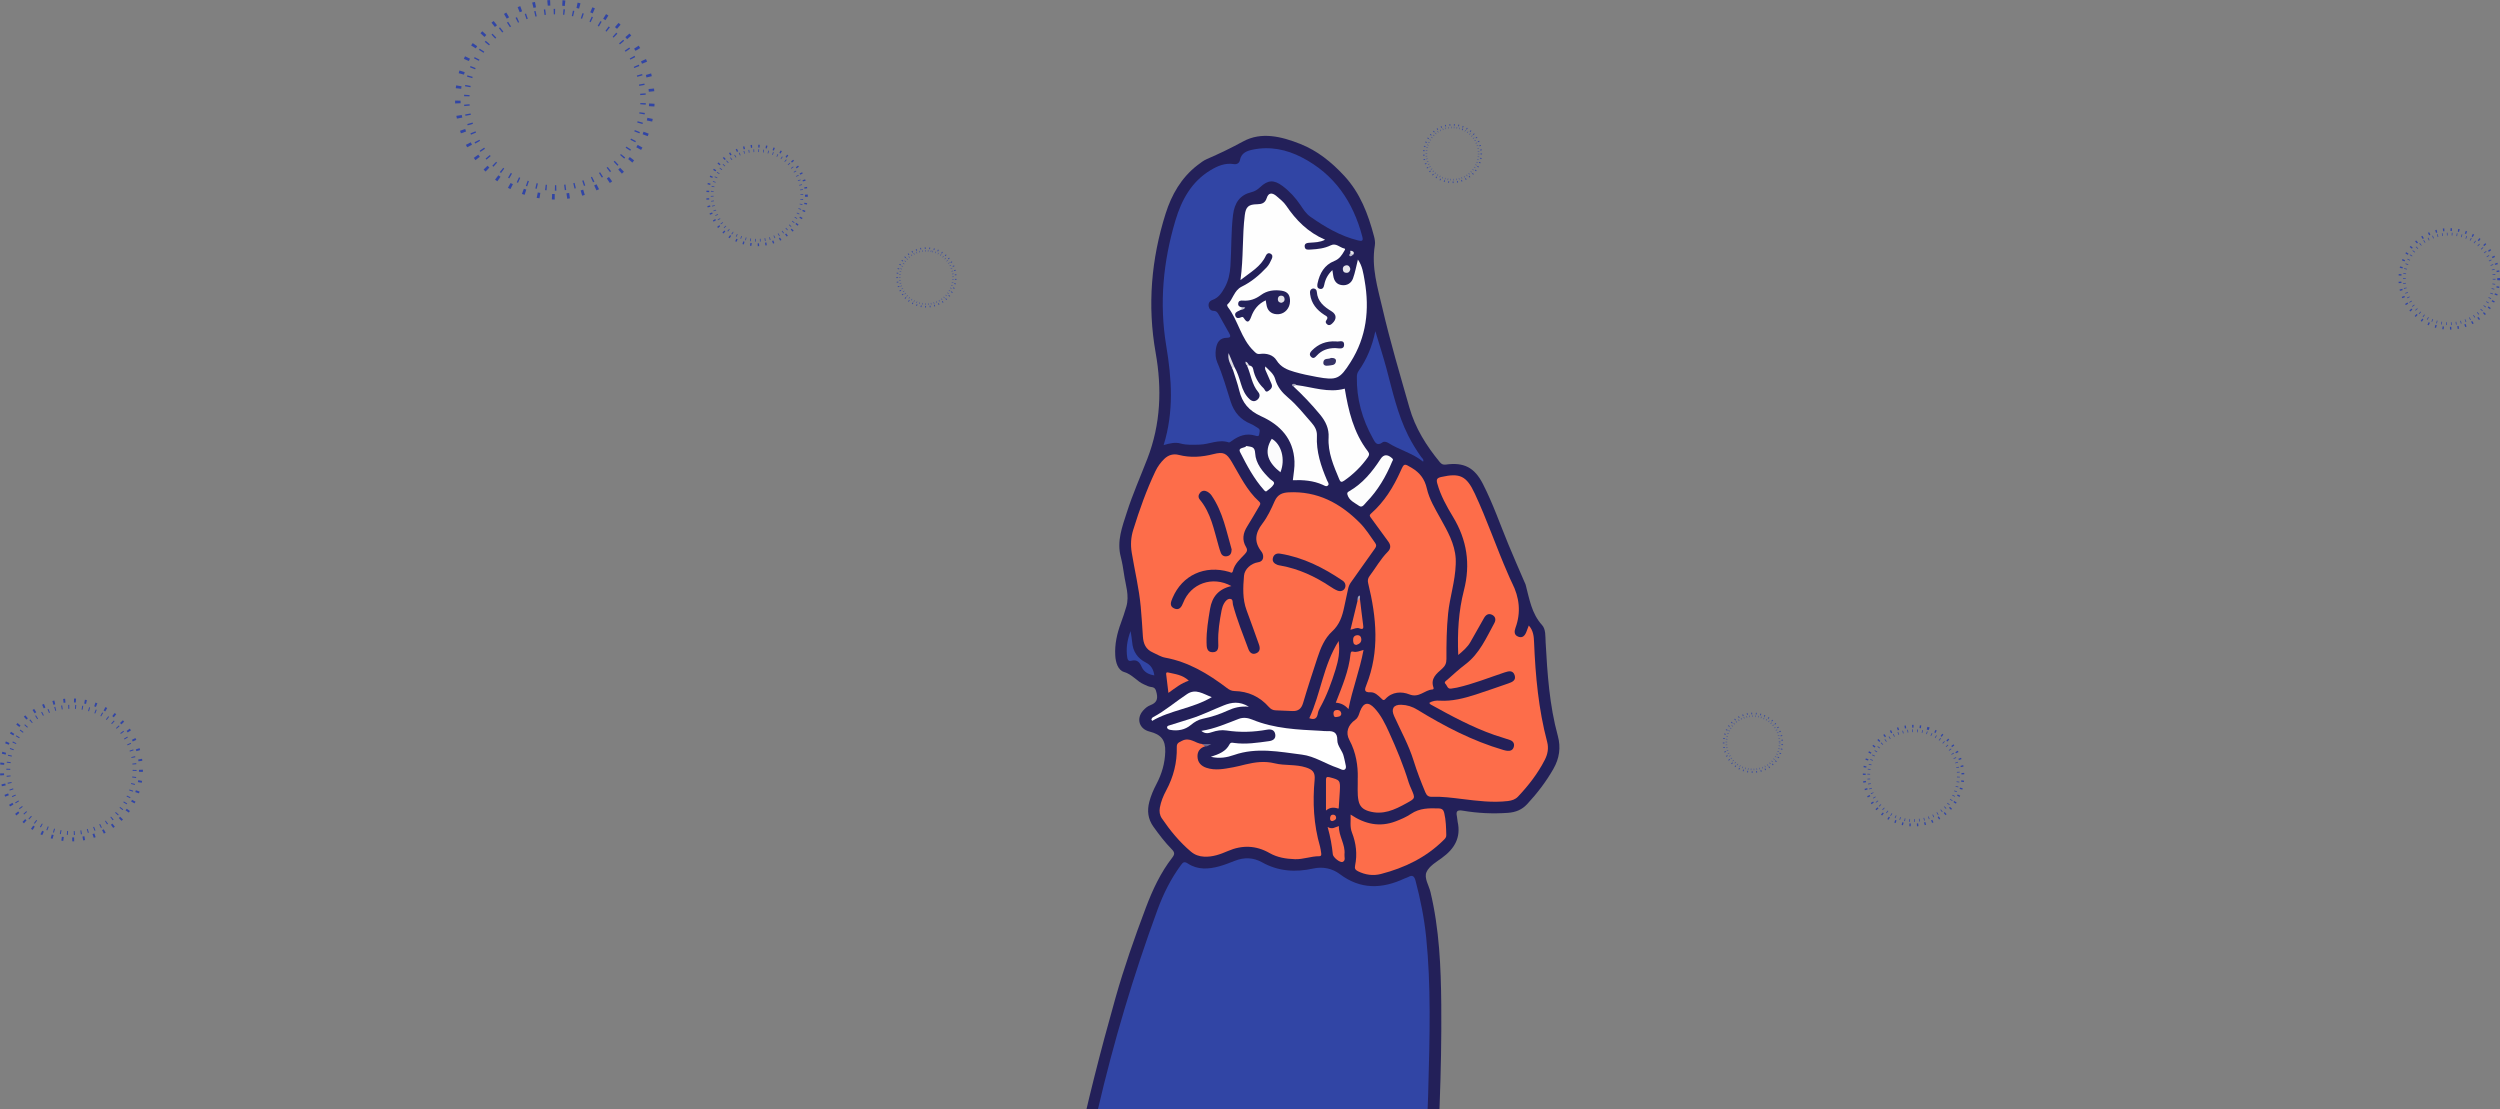 <?xml version="1.0" encoding="UTF-8"?><svg id="_レイヤー_2" xmlns="http://www.w3.org/2000/svg" xmlns:xlink="http://www.w3.org/1999/xlink" viewBox="0 0 894.51 396.94"><rect x="0" y="0" width="894.51" height="396.94" fill="#808080" stroke="none"/><defs><style>.cls-1{fill:#a2a0b8;}.cls-1,.cls-2,.cls-3,.cls-4,.cls-5,.cls-6,.cls-7,.cls-8,.cls-9,.cls-10,.cls-11,.cls-12,.cls-13,.cls-14,.cls-15,.cls-16,.cls-17,.cls-18,.cls-19,.cls-20,.cls-21,.cls-22{stroke-width:0px;}.cls-2{fill:#24215a;}.cls-23{stroke-dasharray:0 0 .14 .87;}.cls-23,.cls-24,.cls-6,.cls-25,.cls-26,.cls-27,.cls-28,.cls-29,.cls-30,.cls-31,.cls-32{fill:none;}.cls-23,.cls-24,.cls-25,.cls-26,.cls-27,.cls-28,.cls-29,.cls-30,.cls-31,.cls-32{stroke:#3145a5;stroke-miterlimit:10;}.cls-23,.cls-26{stroke-width:.58px;}.cls-3{fill:#fdfdfd;}.cls-4{fill:#28255d;}.cls-5{fill:#fbfbfc;}.cls-33{clip-path:url(#clippath);}.cls-24{stroke-dasharray:0 0 .97 4.35;}.cls-24,.cls-28{stroke-width:1.96px;}.cls-7{fill:#232059;}.cls-8{fill:#27245c;}.cls-9{fill:#e7e7ed;}.cls-25{stroke-dasharray:0 0 .15 .89;}.cls-25,.cls-30{stroke-width:.59px;}.cls-26{stroke-dasharray:0 0 .29 1.29;}.cls-27{stroke-dasharray:0 0 .69 3.12;}.cls-27,.cls-32{stroke-width:1.4px;}.cls-10{fill:#d9d9e2;}.cls-11{fill:#353266;}.cls-28{stroke-dasharray:0 0 .49 2.93;}.cls-12{fill:#68668d;}.cls-13{fill:#a4a3ba;}.cls-29{stroke-dasharray:0 0 .25 1.49;}.cls-29,.cls-31{stroke-width:1px;}.cls-14{fill:#dbdae3;}.cls-15{fill:#fd6d4a;}.cls-16{fill:#e0dfe7;}.cls-17{fill:#fefefe;}.cls-30{stroke-dasharray:0 0 .29 1.32;}.cls-31{stroke-dasharray:0 0 .49 2.21;}.cls-18{fill:#3145a5;}.cls-19{fill:#fff;}.cls-32{stroke-dasharray:0 0 .35 2.1;}.cls-20{fill:#e7e6ec;}.cls-21{fill:#babacb;}.cls-22{fill:#c3c2d2;}</style><clipPath id="clippath"><rect class="cls-6" x="312.8" y="18.83" width="302.39" height="378.11"/></clipPath></defs><g id="_レイヤー_1-2"><g class="cls-33"><path class="cls-7" d="M442.81,474.91c-21.54,0-43.07-.03-64.61.05-2.06,0-2.35-.48-2.17-2.48,3.51-39.26,12.39-77.45,23.05-115.27,3.1-10.99,6.89-21.78,10.92-32.47,2.4-6.36,5.26-12.5,9.46-17.91.9-1.16.88-1.87-.17-2.93-2.44-2.47-4.54-5.24-6.56-8.06-2-2.78-2.35-5.75-1.49-8.99.59-2.23,1.49-4.31,2.56-6.34,1.9-3.61,3.02-7.44,3.13-11.53.12-4.2-1.45-6.18-5.61-7.22-3.71-.92-4.86-4.61-2.34-7.49.74-.85,1.61-1.57,2.64-1.96,2.1-.8,2.76-2.02,2.23-4.31-.32-1.37-.58-2.07-2.05-2.21-.83-.08-1.63-.55-2.42-.88-2.61-1.1-4.21-3.6-7.18-4.47-2.19-.64-3.03-3.43-3.16-5.95-.22-4.02.64-7.83,2.02-11.56.71-1.92,1.35-3.85,1.93-5.82,1.19-4.01-.26-7.77-.8-11.62-.3-2.1-.65-4.22-1.18-6.27-1.47-5.62.52-10.72,2.18-15.9,2.09-6.54,4.87-12.8,7.34-19.19,4.79-12.37,5.25-25.05,2.96-37.94-3-16.89-1.57-33.49,3.57-49.75,2.13-6.74,5.6-12.87,11.39-17.33,1.06-.81,2.15-1.67,3.36-2.19,4.44-1.92,8.74-4,13.02-6.33,6.51-3.55,13.73-1.74,20.39.9,6.18,2.45,11.25,6.55,15.76,11.43,5.71,6.16,8.55,13.68,10.64,21.59.28,1.05.48,2.23.31,3.28-1.31,7.79,1,15.13,2.72,22.53,2.77,11.97,6.29,23.73,9.65,35.54,2.08,7.32,6.05,13.64,10.86,19.48.64.77,1.21,1.01,2.19.88,6.48-.89,10.25,1.07,13.24,6.93,3.56,6.96,6.11,14.34,9.08,21.55,1.86,4.51,3.83,8.98,5.76,13.47.15.36.36.71.46,1.08,1.34,5.05,2.09,10.25,5.87,14.41,1.36,1.51,1.15,4.01,1.27,6.16.62,11.26,1.37,22.52,4.36,33.47,1.15,4.21.56,8.07-1.58,11.82-2.63,4.62-5.84,8.79-9.45,12.67-1.83,1.97-4.11,2.85-6.72,3.05-5.45.4-10.89.15-16.27-.77-2.1-.36-2.47.31-2.07,2.11.14.61.11,1.26.25,1.87,1.25,5.67-1.15,9.68-5.62,12.91-2.04,1.47-4.56,2.96-5.51,5.05-.96,2.12.83,4.77,1.41,7.18,3.17,13.3,3.74,26.84,3.86,40.42.2,23.83-.95,47.63-2.4,71.41-.85,13.85-2.06,27.68-3,41.53-.13,1.89-.61,2.48-2.59,2.47-21.62-.08-43.23-.05-64.85-.05Z"/><path class="cls-18" d="M511,391.75c-.75,22.77-2.32,49.92-4.66,77.04-.09,1.07.27,2.58-.67,3.08-.82.43-2.13-.16-3.23-.16-16.88.1-33.76.22-50.64.34-23.19.16-46.38.32-69.57.51-1.37.01-2.11.07-1.9-1.8,5.42-49.81,16.58-98.28,33.86-145.33,2.07-5.63,4.74-10.99,8.32-15.86.78-1.06,1.21-1.45,2.54-.58,3.49,2.29,7.35,2.03,11.18.99,1.89-.52,3.73-1.25,5.56-1.97,3.36-1.33,6.62-1.24,9.79.53,5.81,3.25,11.93,3.63,18.32,2.22,3.39-.75,6.77-.05,9.48,1.99,7.46,5.62,15.15,5.32,23.17,1.58.43-.2.91-.3,1.31-.53,1.56-.87,2.2-.26,2.62,1.32,1.76,6.64,3.1,13.35,3.8,20.19,1.75,17.31,1.33,34.66.71,56.44Z"/><path class="cls-15" d="M440.65,209.68c-4.62,1.05-6.96,3.84-7.69,8.2-.66,3.97-1.33,7.93-1.25,11.97.03,1.58,0,3.53,2.18,3.52,2.25-.01,2.06-1.92,2-3.54-.14-3.89.49-7.7,1.21-11.5.16-.84.45-1.69.87-2.43.47-.83,1.23-1.69,2.18-1.62,1.15.08.81,1.34,1.01,2.11,1.45,5.41,3.57,10.59,5.51,15.84.46,1.23,1.33,2.09,2.73,1.55,1.5-.58,1.53-1.86,1.06-3.18-1.46-4.08-2.9-8.16-4.42-12.22-1.51-4.05-1.28-8.23-.93-12.39.21-2.41,2.57-4.43,5.04-4.81,1.28-.19,1.95-1.02,1.8-2.33-.06-.52-.29-1.1-.62-1.51-2.68-3.44-2.27-6.56.35-9.98,1.85-2.4,3.17-5.27,4.41-8.07,1.03-2.32,2.67-3.01,4.99-3.13,10.29-.52,18.46,3.86,25.47,10.91,2.12,2.13,3.71,4.7,5.45,7.14.55.76.52,1.27-.04,2.05-2.91,4.02-5.71,8.12-8.62,12.15-.53.74-.82,1.51-1,2.36-.47,2.16-.94,4.31-1.39,6.47-.68,3.27-1.66,6.26-4.31,8.69-2.7,2.48-4.11,5.94-5.25,9.41-1.77,5.39-3.54,10.78-5.14,16.21-.63,2.12-1.82,2.98-3.93,2.86-1.97-.11-3.94-.17-5.91-.25-.98-.04-1.72-.43-2.42-1.22-3.24-3.66-7.38-5.59-12.27-5.68-1.15-.02-1.93-.5-2.75-1.11-6.65-5.04-13.68-9.3-22.07-10.84-1.54-.28-2.9-1.19-4.33-1.81-2.66-1.16-3.47-3.2-3.64-5.81-.23-3.54-.44-7.08-.77-10.62-.6-6.53-2.16-12.9-3.22-19.35-.46-2.8-.3-5.45.54-8.15,2.22-7.15,4.72-14.19,7.93-20.96.79-1.66,1.85-3.12,3.16-4.4,1.46-1.42,3.24-1.95,5.22-1.44,4.16,1.07,8.28.76,12.38-.29,3.55-.91,4.7-.37,6.57,2.8,2.93,4.94,5.38,10.21,9.75,14.15.8.72.33,1.24-.01,1.83-1.4,2.37-2.77,4.77-4.23,7.1-1.5,2.4-1.92,4.84-.42,7.35.67,1.11.32,1.76-.48,2.61-1.65,1.77-3.59,3.4-4.19,5.9-.27,1.12-.81.57-1.37.4-8.73-2.55-16.81,1.19-20.26,9.35-.57,1.35-1.2,2.86.54,3.7,1.89.9,2.72-.56,3.29-2.03,2.67-6.83,10.4-9.72,17.24-5.95Z"/><path class="cls-15" d="M511.4,251.51c1.18-.78,2.47-.89,3.68-.81,4.51.28,8.77-.85,12.98-2.2,3.9-1.25,7.75-2.65,11.63-3.97,1.43-.49,2.86-1.12,2.25-2.95-.61-1.82-2.09-1.48-3.55-1-5.68,1.89-11.24,4.15-17.1,5.46-.69.15-1.4.24-2.1.35-1.29.2-1.39-1.11-2.01-1.71-.64-.63.28-1.11.68-1.47,2.13-1.88,4.22-3.81,6.48-5.52,5.06-3.83,7.45-9.48,10.36-14.78.57-1.05.47-2.23-.73-2.88-1.3-.7-2.29-.1-2.96,1.06-1.65,2.87-3.25,5.77-4.89,8.64-1.02,1.79-2.54,3.1-4.36,4.63-.33-8.07.12-15.7,2.03-23.1,2.43-9.42,1.1-18.07-3.9-26.33-2.28-3.77-4.43-7.62-5.63-11.94-.42-1.52-.05-1.99,1.45-2.33,6.62-1.49,9.01-.41,11.96,5.91,4.41,9.43,7.73,19.31,11.91,28.82.48,1.08.93,2.18,1.46,3.23,2.62,5.17,3.23,10.49,1.21,16.01-.48,1.32-.53,2.59.99,3.18,1.51.59,2.36-.37,2.88-1.67.29-.71.55-1.42.89-2.33,1.68,1.86,1.8,4.02,1.89,6.09.49,12,1.59,23.91,4.68,35.56.59,2.24.2,4.37-.84,6.41-2.5,4.89-5.82,9.17-9.58,13.15-.98,1.04-2.22,1.42-3.59,1.59-5.54.66-11.02-.06-16.5-.73-3.53-.43-7.05-.91-10.6-.78-1.31.05-1.96-.38-2.47-1.59-1.54-3.71-3-7.43-4.19-11.28-1.72-5.57-4.58-10.7-6.98-16-1.16-2.56-.3-4.14,2.55-4.06,2.07.06,3.96.66,5.78,1.78,9.7,5.94,19.74,11.18,30.73,14.39.45.13.92.25,1.38.3,1.14.13,2.06-.23,2.38-1.43.32-1.19-.28-2.04-1.35-2.42-1.85-.67-3.76-1.17-5.62-1.82-7.99-2.8-15.4-6.82-22.78-10.9-.18-.1-.29-.31-.51-.55Z"/><path class="cls-18" d="M416.36,159.24c3.73-12.05,2.88-23.79.92-35.55-2.53-15.23-1.08-30.22,3.32-44.89,2.15-7.18,5.67-13.73,12.43-17.84,2.58-1.57,5.3-2.75,8.46-2.24,1.07.17,1.97-.38,2.16-1.41.48-2.61,2.49-3.33,4.59-3.77,6.21-1.28,12.1-.06,17.63,2.81,11.59,6.01,18.27,15.83,21.55,28.23.42,1.6.04,1.83-1.57,1.43-6.32-1.58-11.78-4.81-17.03-8.49-1.51-1.06-2.49-2.63-3.5-4.13-1.78-2.64-3.9-4.96-6.45-6.86-3.05-2.27-5.21-2.18-7.99.45-.94.89-1.87,1.48-3.17,1.8-3.96.97-6,3.66-6.54,8.24-.71,6.04-.52,12.13-.92,18.19-.18,2.72-.71,5.31-2.05,7.69-1.05,1.87-2.18,3.65-4.38,4.42-.98.34-1.53,1.14-1.36,2.23.14.96.79,1.65,1.73,1.67,1.08.02,1.49.63,1.92,1.42,1.21,2.21,2.46,4.4,3.7,6.59.53.94.66,1.62-.79,1.63-2.7.01-3.66,1.78-3.98,4.11-.22,1.59-.14,3.19.49,4.66,1.98,4.57,3.31,9.35,4.82,14.08,1.21,3.8,3.49,6.44,7.17,7.95.94.38,1.78,1.01,2.65,1.54.92.56.46,1.43.39,2.15-.1,1.04-1.03.63-1.48.5-3.19-.94-5.88.08-8.4,1.95-.31.23-.77.58-1.02.49-3.62-1.23-6.98.73-10.49.8-2.29.05-4.53.22-6.79-.41-1.84-.52-3.72-.09-6.01.57Z"/><path class="cls-15" d="M520.87,201.85c-.21,6.26-2.14,11.85-2.73,17.66-.55,5.43-.62,10.86-.6,16.29,0,1.48-.42,2.45-1.52,3.44-1.97,1.76-4.27,3.5-3.12,6.76.12.34.04.68-.35.7-2.82.15-4.78,3.15-8.29,1.75-2.74-1.09-6.13-1-8.56,1.65-.69.76-1.06.19-1.51-.24-1.1-1.04-2.29-2.23-3.82-2.16-2.48.12-2.08-1.11-1.5-2.55,4.81-12.06,3.65-24.24.67-36.44-.26-1.05-.1-1.8.5-2.61,2.18-2.89,3.93-6.09,6.51-8.68,1.12-1.12,1.14-2.34.21-3.61-2.05-2.8-4.06-5.62-6.13-8.4-.45-.6-.87-.96-.04-1.69,4.76-4.2,7.99-9.47,10.56-15.2,1.27-2.82,1.25-2.74,3.97-1.12,2.87,1.7,4.65,4.01,5.4,7.35.87,3.86,2.95,7.26,4.86,10.71,2.51,4.54,5.16,9.06,5.48,14.44.05.78,0,1.57,0,1.96Z"/><path class="cls-17" d="M443.85,100.19c1.12-8.11.6-15.71,1.54-23.22.38-3.02,1.36-3.84,4.44-3.89,1.57-.03,2.82-.35,3.41-2.22.59-1.88,1.86-2.07,3.44-.74,1.26,1.06,2.62,2.13,3.53,3.47,3.5,5.18,7.72,9.49,13.92,12.19-1.95.96-3.64.92-5.3,1.05-.95.07-2.13.1-2.01,1.41.12,1.31,1.27,1.09,2.23,1.04,2.45-.13,4.86-.4,7.11-1.51,1.87-.93,3.2.79,4.82,1.14.57.12.16.6-.02.92-.86,1.51-1.73,2.83-3.55,3.56-3.52,1.39-5.22,4.38-5.98,7.96-.17.81-.25,1.7.73,1.98,1.15.32,1.49-.59,1.67-1.49.39-1.97,1.27-3.65,2.9-5.2.13.83.22,1.43.31,2.03.29,1.81,1.17,3.12,3.11,3.35,1.89.22,3.34-.73,3.95-2.38.78-2.14,1.17-4.42,1.76-6.77,1.62,2.27,1.96,4.96,2.42,7.59,1.78,10.29.67,20.11-5.03,29.1-3.88,6.14-4.98,6.61-12.11,5.31-2.71-.5-5.42-1.05-8.06-1.83-2.48-.72-4.8-1.64-6.34-4.13-1.22-1.97-3.6-2.58-5.88-2.28-1.18.16-1.55-.37-2.26-1.05-4.57-4.39-5.54-10.88-9.28-15.74-.17-.22-.31-.74-.21-.83,2.1-1.85,2.34-5.06,5.2-6.46,3.4-1.66,6.33-4.12,8.93-6.91.82-.88,1.32-1.95,1.81-3.03.34-.75.32-1.42-.43-1.84-.82-.45-1.41.06-1.71.74-1.76,3.89-5.38,5.81-9.03,8.68Z"/><path class="cls-15" d="M431.15,267.06c-1.83.56-2.75,1.87-2.68,3.7.07,2.03,1.29,3.33,3.18,3.96,3.21,1.08,6.4.39,9.58-.18,1.47-.26,2.92-.67,4.37-1.01,3.46-.82,6.85-1.31,10.48-.41,3.63.9,7.52.27,11.2,1.48,2.34.76,3.35,1.69,3.1,4.4-.75,8.04-.35,16.05,1.93,23.88.22.75.28,1.55.41,2.33.1.59.09,1.16-.72,1.15-2.93-.01-5.69,1.16-8.66,1.06-3.21-.11-6.27-.59-9.08-2.19-4.88-2.79-9.83-2.93-14.96-.71-2.67,1.15-5.4,2.15-8.43,2-1.83-.09-3.37-.64-4.75-1.8-4.07-3.44-7.41-7.5-10.39-11.89-.79-1.16-.98-2.45-.73-3.84.39-2.2,1.23-4.23,2.28-6.18,2.59-4.82,3.91-9.96,3.78-15.43-.04-1.47.62-1.68,1.83-2.3,2.92-1.51,4.87.99,7.32,1.14.24.37,1.25-.12.95.85Z"/><path class="cls-15" d="M485.82,278.23c.07-4.08-.55-8.91-3.01-13.45-1.46-2.71-.5-5.38,2.13-7.25,1.06-.75,1.28-1.94,1.69-3.03,1.2-3.14,2.92-3.53,5.17-1.12,2.34,2.51,3.81,5.55,5.22,8.65,2.67,5.87,5.14,11.81,7.03,17.98.25.82.63,1.61.97,2.4,1.42,3.29,1.4,3.24-1.85,5.03-4.2,2.32-8.37,4.31-13.43,2.8-2.09-.63-3.23-1.7-3.66-3.78-.5-2.43-.21-4.87-.28-8.25Z"/><path class="cls-15" d="M483.24,291.45c5.21,3.48,10.44,4.58,16.1,2.44,1.91-.72,3.83-1.55,5.51-2.68,3.1-2.1,6.48-2.07,9.97-1.95,1.19.04,1.68.57,1.93,1.6.63,2.63.67,5.3.74,7.98.02.82-.49,1.28-1,1.78-6.27,6.22-13.94,9.9-22.37,12.09-2.81.73-5.62.34-8.28-1-.92-.47-1.2-.97-.98-2.03.83-4.03.37-7.96-1.13-11.81-.79-2.02-.38-4.18-.48-6.41Z"/><path class="cls-17" d="M446.93,130.72c.7.19,1.27.41,1.45,1.3.52,2.7,1.77,5.03,3.77,6.93.49.47.59,1.7,1.73.9.88-.62,1.6-1.32,1.05-2.55-.74-1.65-1.47-3.3-2.17-4.97-.14-.34-.16-.73-.04-1.22,1.37,1.38,3.03,2.62,3.54,4.51.77,2.84,2.53,4.88,4.65,6.67,3.15,2.66,5.67,5.89,8.37,8.96,1.19,1.35,2.01,2.83,1.92,4.67-.29,5.67,1.45,10.87,3.63,15.97.24.56.83,1.2.38,1.73-.57.69-1.32.12-1.94-.16-3.38-1.52-6.97-1.77-10.68-1.65.26-2.36.68-4.51.58-6.73-.34-8.12-5.2-13.1-11.97-16.16-4.34-1.96-6.74-4.8-7.8-9.23-.6-2.52-1.5-4.96-2.27-7.44-.22-.54-.41-1.05.51-1,1.12,1.91,1.76,4.01,2.39,6.12.62,2.05,1.46,3.99,3.09,5.47.86.78,1.84.97,2.77.18.91-.77,1.07-1.83.31-2.73-2.32-2.76-2.61-6.34-4.01-9.47.22-.23.47-.26.73-.08Z"/><path class="cls-18" d="M509.2,165.19c-3.75-3.06-8.5-4.18-12.49-6.72-.62-.39-1.53-.58-2.04-.19-2.05,1.54-2.74-.14-3.45-1.42-3.84-6.87-5.88-14.22-5.73-22.13.01-.73.2-1.38.62-1.99,2.87-4.12,4.83-8.64,5.99-14.24,1.46,4.86,2.83,9.08,3.98,13.36,2.18,8.13,3.96,16.39,7.78,23.98,1.35,2.68,2.91,5.22,4.65,7.67.33.47,1.02.82.69,1.68Z"/><path class="cls-19" d="M429.86,261.51c4.84-.76,9.07-2.66,13.39-4.3,1.63-.62,3.29-.36,4.85.28,7.88,3.25,16.23,3.58,24.56,4,.71.04,1.42.14,2.13.11,2.29-.11,3.74.41,3.71,3.23-.02,2.14,1.89,3.77,2.31,5.89.12.62.34,1.22.43,1.84.13.92.69,2.12.01,2.71-.68.59-1.73-.22-2.6-.5-4.34-1.43-8.25-4.19-12.82-4.76-8.07-1.01-16.18-2.7-24.3.13-2.45.86-5.12,1.39-8.29.65,2.99-.97,5.4-1.94,6.69-4.47.4-.77,1.04-.58,1.64-.49,4.2.59,8.34-.08,12.48-.64,1.41-.19,2.5-.85,2.24-2.45-.26-1.58-1.51-1.91-2.9-1.66-4.85.88-9.71,1.04-14.6.29-1.74-.26-3.45.02-5.13.59-1.2.41-2.43.73-3.83-.44Z"/><path class="cls-17" d="M463.94,137.8c5.74.7,11.41,2.89,17.22,1.26,1.3,7.79,3.11,15.73,8.28,22.45.61.8.5,1.36-.01,2.09-2.34,3.32-5.2,6.11-8.54,8.43-.95.66-1.32.38-1.7-.54-2-4.81-4.12-9.58-3.81-14.97.18-3.17-1.06-5.76-3.06-8.18-2.92-3.53-6.05-6.84-9.4-9.96-.04-.89.49-.74,1.04-.57Z"/><path class="cls-3" d="M498.39,164.61c-.08.17-.2.37-.29.58-2.22,5.35-5.11,10.3-9.18,14.47-.67.68-1.48,2.16-2.59,1.37-1.6-1.14-3.7-1.92-4.25-4.18-.16-.63.28-.86.67-1.08,4.85-2.79,8.25-6.97,11.24-11.57,1.09-1.68,2.48-1.64,3.94-.38.25.21.5.37.47.78Z"/><path class="cls-15" d="M482.49,253.72c-1.31-1.48-2.74-2.17-4.54-2.29,2.25-5.81,4.68-11.37,5.28-17.47.07-.7.28-.98,1.02-.79,1.12.3,2.14-.22,3.63-.64-1.35,7.33-4.02,14.06-5.39,21.19Z"/><path class="cls-15" d="M468.47,256.97c4.12-8.85,4.96-18.79,10.5-27.62.55,3.9-.14,7.08-1.09,10.17-1.44,4.65-3.09,9.24-5.47,13.53-.38.68-.75,1.42-.87,2.17-.29,1.78-1.13,2.49-3.07,1.75Z"/><path class="cls-3" d="M445.96,159.58c1.74.37,3.01.05,3.15,2.64.19,3.62,2.68,6.59,5.33,9.18.55.54,1.84.97,1.3,1.91-.56.98-1.62,1.69-2.53,2.42-.36.29-.7-.12-.97-.41-3.59-4.03-6.1-8.78-8.51-13.52-.93-1.83,1.7-1.36,2.22-2.22Z"/><path class="cls-19" d="M411.95,257.37c.18-.24.3-.58.53-.71,4.42-2.32,8.16-5.63,12.31-8.35,3.11-2.04,5.66-.01,8.8,1.13-6.95,4.11-14.79,4.63-21.35,8.5l-.29-.58Z"/><path class="cls-19" d="M446.86,252.87c-3.09-.27-5.35.36-7.53,1.36-2.87,1.32-5.85,2.31-8.95,2.94-1.63.33-2.98,1.14-4.31,2.25-2.05,1.71-4.62,2.21-7.31,1.74-.55-.1-1.17-.33-1.17-.95,0-.53.63-.61,1.08-.75,2.4-.75,4.8-1.51,7.21-2.26,4.15-1.28,8.02-3.24,12.04-4.83,2.78-1.1,5.57-1.54,8.94.5Z"/><path class="cls-15" d="M478.89,289.35c-1.51-.54-3.03-.56-4.45.66,0-3.9,0-7.43,0-10.96,0-.92.28-1.22,1.28-.95,3.76.98,3.88,1.09,3.67,5.04-.1,1.96-.25,3.92-.38,5.88,0,.07-.05.15-.12.32Z"/><path class="cls-15" d="M475.03,295.89c1.7,1.03,2.74,0,4.03-.31-.1,3.6,2.39,6.56,2,10.13-.1.93.52,2.18-.65,2.68-.93.4-3.41-1.62-3.52-2.68-.32-3.12-.84-6.2-1.86-9.81Z"/><path class="cls-5" d="M458.14,168.99c-4.17-3.31-6.18-7.05-3.1-11.99,3.44,1.9,4.98,7.36,3.1,11.99Z"/><path class="cls-18" d="M404.53,225.8c.23,1.61.47,2.76.56,3.92.25,3.36,1.92,5.83,4.85,7.31,1.89.96,2.75,2.4,3.09,4.63-2.13-.33-3.75-1.22-4.58-3.13-.73-1.68-1.72-2.63-3.61-2.12-1.17.32-1.41-.49-1.52-1.26-.45-3.08-.04-6.05,1.22-9.37Z"/><path class="cls-15" d="M425.37,243.55c-2.86.95-4.89,2.66-7.31,4.37-.29-2.4-.55-4.58-.81-6.76-.07-.6.36-.63.74-.54,2.46.59,5.09.78,7.37,2.93Z"/><path class="cls-15" d="M486.57,214.11c.38,3.12.73,6.25,1.15,9.37.15,1.11.24,1.95-1.31,1.36-1.05-.4-1.99.24-3.21.5.86-3.51,1.68-6.91,2.51-10.3.38-.23-.06-1.22.87-.94Z"/><path class="cls-15" d="M485.34,230.75c-1.12-.04-1.13-.88-1.19-1.65-.07-.99.35-1.7,1.37-1.81.91-.1,1.48.41,1.56,1.34.1,1.25-.72,1.78-1.75,2.13Z"/><path class="cls-20" d="M483.16,96.25c-.14.73-.45,1.35-1.33,1.37-.85.02-1.33-.46-1.36-1.29-.03-.84.49-1.36,1.27-1.41.83-.05,1.25.53,1.41,1.33Z"/><path class="cls-15" d="M479.93,255.42c-.15,1.03-1.06,1.01-1.77,1.13-.85.15-.99-.52-1.03-1.18-.07-1.06.63-1.37,1.47-1.33.77.04,1.26.53,1.33,1.38Z"/><path class="cls-14" d="M441.64,131.24c-.44.2-.41.63-.51,1-.82-1.87-2-3.63-1.53-5.91.68,1.64,1.36,3.27,2.05,4.91Z"/><path class="cls-15" d="M476.77,293.78c-.64.06-.85-.36-.86-.86-.01-.66.17-1.33.94-1.42.72-.08,1.23.4,1.22,1.11,0,.75-.71.94-1.29,1.17Z"/><path class="cls-12" d="M431.15,267.06c-.32-.28-.63-.57-.95-.85h3.16c-.89.52-1.42.98-2.22.85Z"/><path class="cls-9" d="M483.2,90.44c-.02-.28-.22-.8.18-.73.59.11,1.34.38.88,1.32-.62.29-1.09.29-1.06-.59Z"/><path class="cls-1" d="M486.57,214.11c-.29.31-.58.62-.87.94.04-.45.02-.92.14-1.36.07-.25.35-.43.53-.65.35.3.27.69.2,1.07Z"/><path class="cls-13" d="M463.94,137.8c-.36.17-.87.06-1.04.57-.39-.14-.79-.58-.56-.8.5-.47,1.1-.18,1.6.23Z"/><path class="cls-10" d="M446.93,130.72c-.24.03-.49.05-.73.08-.4-.36-.61-.79-.55-1.39.83.14.92.85,1.29,1.31Z"/><path class="cls-21" d="M483.2,90.44c.2.47.62.55,1.06.59-.39.33-.85.87-1.3.58-.45-.29.03-.79.24-1.17Z"/><path class="cls-2" d="M481.42,209.53c.01,1.45-1.36,2.39-2.82,1.81-.94-.38-1.82-.93-2.67-1.5-5.44-3.61-11.25-6.31-17.72-7.47-.39-.07-.79-.12-1.15-.26-1.13-.45-1.95-1.2-1.6-2.51.34-1.25,1.33-1.71,2.58-1.5,8.27,1.34,15.52,5.03,22.36,9.66.61.42,1,1,1.01,1.78Z"/><path class="cls-2" d="M440.69,196.58c-.03,1.36-.45,2.16-1.53,2.41-1.04.24-1.9-.11-2.32-1.13-.33-.79-.56-1.63-.8-2.46-1.69-5.78-2.72-11.83-6.76-16.67-.62-.75-.54-1.64.09-2.39.71-.85,1.66-.93,2.57-.44.6.33,1.19.83,1.57,1.39,4.06,5.91,5.31,12.86,7.18,19.28Z"/><path class="cls-2" d="M444.44,110c-.85-.16-1.56-.5-1.39-1.52.15-.93.93-.99,1.65-.93,2.45.2,4.49-.52,6.51-2.01,2.13-1.57,4.74-1.93,7.44-1.51,2.31.36,2.98,1.81,2.92,3.83-.07,2.41-1.81,4.35-3.98,4.55-2.19.2-3.81-.82-4.32-2.79-.17-.66-.24-1.35-.38-2.16-2.7,1.25-4.28,3.31-5.22,5.91-.61,1.68-1.31,2.53-2.56.53-.35-.56-.58-.57-1.09-.35-.78.34-1.64.48-1.99-.5-.4-1.1.49-1.51,1.31-1.87.21-.1.42-.22.63-.32.45-.27.94-.49,1.42-.76.28-.05-.04-.42.02-.11.03.14-.18.22-.35.22-.23,0-.45-.02-.63-.19Z"/><path class="cls-4" d="M469.88,103.21c.84.03,1.23.53,1.28,1.2.25,3.49,2.59,5.34,5.28,6.98,1.86,1.14,1.89,2.84.21,4.37-.49.45-1.01.8-1.67.38-.62-.4-.83-1.01-.38-1.61.87-1.15-.09-1.44-.78-1.89-2.68-1.74-4.59-4.01-5.04-7.29-.14-.99-.1-1.91,1.1-2.15Z"/><path class="cls-8" d="M478.11,122.16c.74.27,2.82-.85,2.81,1.17,0,1.97-2.04,1.2-3.21,1.21-2.58.01-4.79.76-6.53,2.66-.65.71-1.27,1.32-2.11.44-.79-.83-.23-1.65.39-2.27,2.27-2.28,5.02-3.43,8.66-3.21Z"/><path class="cls-11" d="M476.22,128.07c1.03-.03,1.92.21,1.79,1.2-.2,1.58-1.67,1.37-2.78,1.56-.84.14-1.78-.06-1.74-1.05.06-1.9,1.93-1.12,2.73-1.71Z"/><path class="cls-22" d="M444.44,110c.38-.13.74-.15,1.08.11-.39.51-.92.72-1.54.74.15-.28.31-.56.46-.85Z"/><path class="cls-16" d="M458.44,108.35c-.67-.11-1.17-.38-1.22-1.15-.05-.84.35-1.38,1.17-1.41.68-.03,1.17.39,1.23,1.12.08.86-.41,1.27-1.18,1.44Z"/></g><circle class="cls-29" cx="270.86" cy="69.93" r="16.06" transform="translate(29.89 212.01) rotate(-45)"/><circle class="cls-31" cx="270.86" cy="69.93" r="17.67"/><circle class="cls-29" cx="876.35" cy="99.79" r="16.06"/><circle class="cls-31" cx="876.35" cy="99.79" r="17.67"/><circle class="cls-29" cx="684.62" cy="277.49" r="16.06" transform="translate(220.65 852.32) rotate(-73.15)"/><circle class="cls-31" cx="684.62" cy="277.49" r="17.67" transform="translate(220.65 852.32) rotate(-73.15)"/><circle class="cls-28" cx="198.55" cy="35.7" r="31.55" transform="translate(124.25 223.25) rotate(-78.58)"/><circle class="cls-24" cx="198.55" cy="35.7" r="34.72" transform="translate(118.18 220.73) rotate(-76.72)"/><circle class="cls-32" cx="25.57" cy="275.48" r="22.6"/><circle class="cls-27" cx="25.57" cy="275.48" r="24.87"/><circle class="cls-25" cx="331.49" cy="99.27" r="9.54" transform="translate(158.72 399.09) rotate(-76.72)"/><circle class="cls-30" cx="331.49" cy="99.27" r="10.49" transform="translate(112.92 367.54) rotate(-67.5)"/><circle class="cls-25" cx="627.23" cy="265.77" r="9.54"/><circle class="cls-30" cx="627.23" cy="265.77" r="10.49" transform="translate(141.66 743.55) rotate(-67.5)"/><circle class="cls-23" cx="519.71" cy="54.94" r="9.35" transform="translate(270.07 514.07) rotate(-67.5)"/><circle class="cls-26" cx="519.71" cy="54.94" r="10.29"/></g></svg>